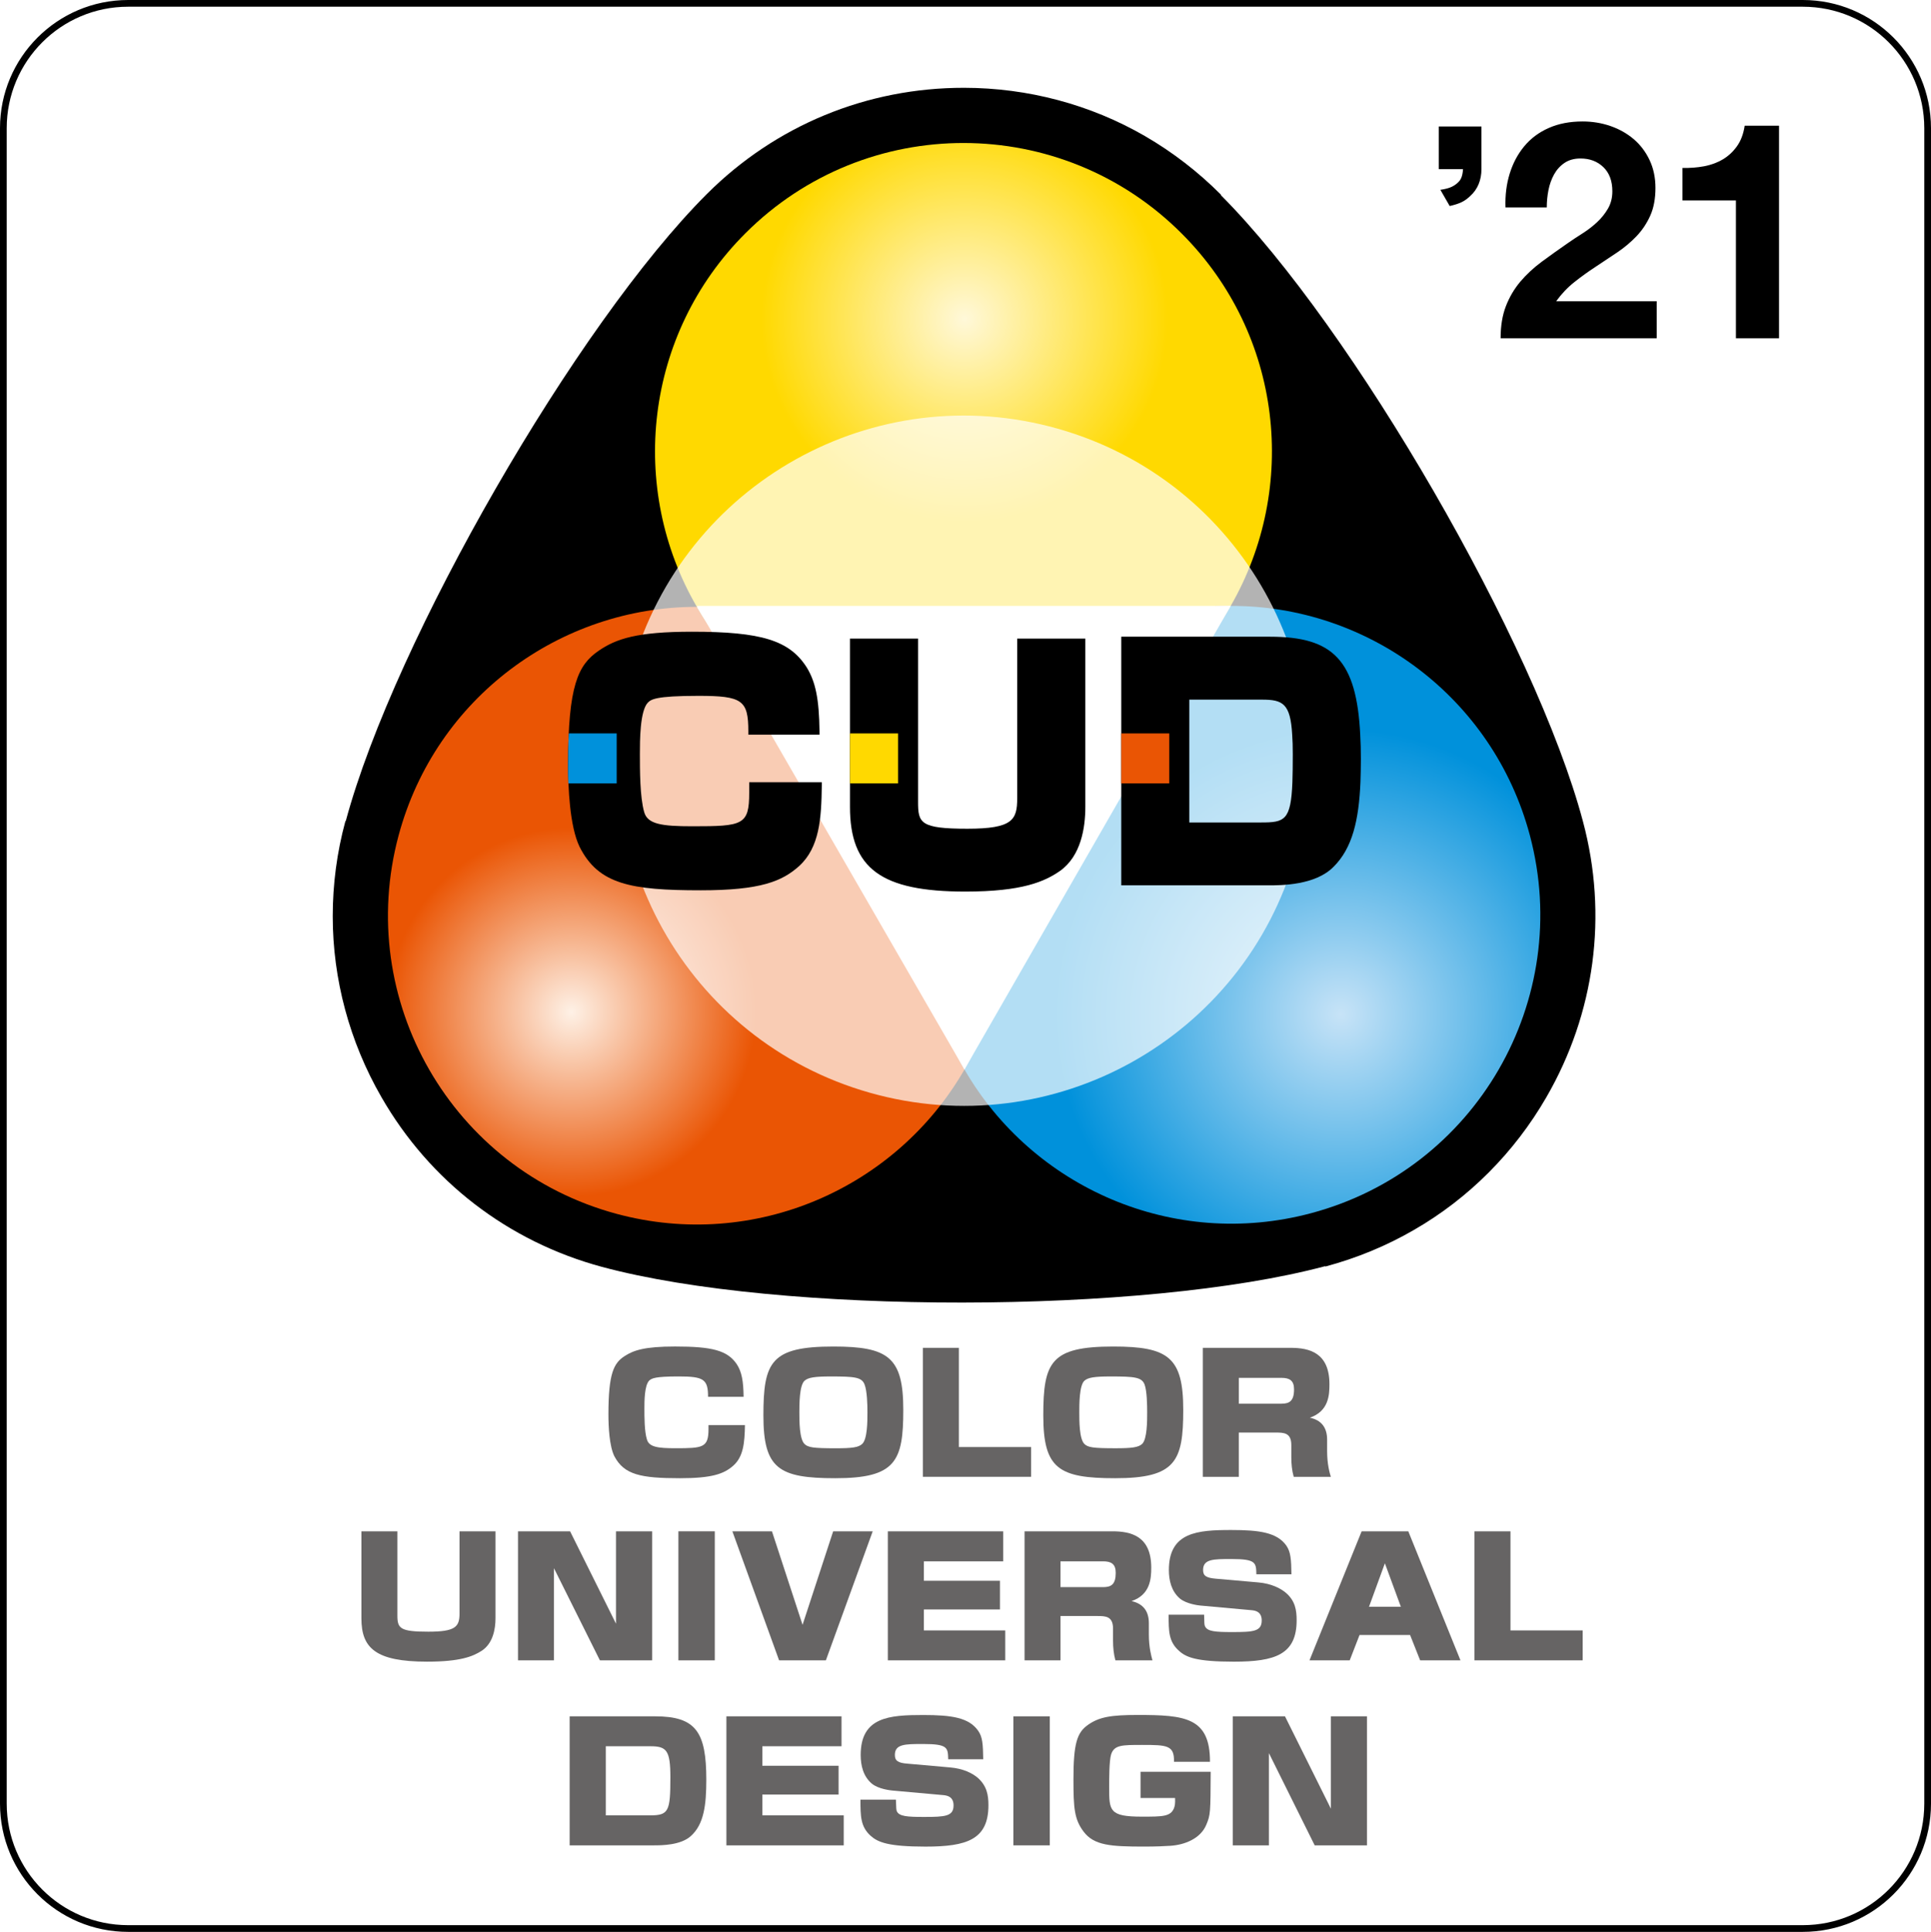 <?xml version="1.0" encoding="utf-8"?>
<!-- Generator: Adobe Illustrator 24.0.2, SVG Export Plug-In . SVG Version: 6.00 Build 0)  -->
<svg version="1.1" xmlns="http://www.w3.org/2000/svg" xmlns:xlink="http://www.w3.org/1999/xlink" x="0px" y="0px"
	 width="86.247px" height="86.277px" viewBox="0 0 86.247 86.277" enable-background="new 0 0 86.247 86.277"
	 xml:space="preserve">
<pattern  x="82.425" y="175.849" width="50.395" height="50.397" patternUnits="userSpaceOnUse" id="Unnamed_Pattern" viewBox="1 -51.397 50.395 50.397" overflow="visible">
	<g>
		<rect x="1" y="-51.397" fill="none" width="50.395" height="50.397"/>
		<rect x="1" y="-51.397" fill="#EA5504" width="50.395" height="50.397"/>
	</g>
</pattern>
<g id="TEXT">
</g>
<g id="レイヤー_4">
	<g>
		<g>
			<g>
				<path fill="#FFFFFF" stroke="#000000" stroke-width="0.3" d="M86.097,80.548c0,3.083-2.497,5.578-5.577,5.578
					H5.724c-3.077,0-5.574-2.495-5.574-5.578V5.725C0.15,2.645,2.647,0.15,5.724,0.15h74.796
					c3.08,0,5.577,2.495,5.577,5.575V80.548z"/>
				<g>
					<path fill="#666464" d="M31.625,62.38c0-0.785-0.195-0.909-1.312-0.909c-1.066,0-1.197,0.083-1.317,0.184
						c-0.214,0.223-0.214,0.923-0.214,1.253c0,0.372,0,1.018,0.111,1.372
						c0.092,0.344,0.49,0.397,1.275,0.397c1.229,0,1.477-0.022,1.477-0.862v-0.172h1.628
						c-0.014,0.794-0.068,1.419-0.532,1.822c-0.415,0.362-0.95,0.551-2.372,0.551
						c-1.747,0-2.488-0.155-2.924-0.973c-0.233-0.456-0.27-1.363-0.27-1.882
						c0-1.839,0.244-2.288,0.719-2.596c0.402-0.263,0.898-0.431,2.257-0.431
						c1.658,0,2.339,0.173,2.757,0.79c0.226,0.344,0.296,0.762,0.305,1.456H31.625z"/>
					<path fill="#666464" d="M40.345,62.965c0,2.29-0.332,3.051-3.036,3.051c-2.529,0-3.212-0.427-3.212-2.803
						c0-2.392,0.336-3.078,3.122-3.078C39.683,60.134,40.345,60.617,40.345,62.965z M38.614,61.826
						c-0.127-0.326-0.456-0.354-1.502-0.354c-0.716,0-1.013,0.042-1.18,0.193
						c-0.229,0.213-0.229,1.044-0.229,1.417c0,0.375,0,1.178,0.229,1.404
						c0.16,0.156,0.381,0.193,1.4,0.193c0.719,0,1.012-0.037,1.176-0.193
						c0.236-0.211,0.236-1.036,0.236-1.404C38.745,62.748,38.73,62.117,38.614,61.826z"/>
					<path fill="#666464" d="M42.828,60.193v4.431h3.225v1.329h-4.834v-5.76H42.828z"/>
					<path fill="#666464" d="M52.849,62.965c0,2.29-0.331,3.051-3.042,3.051c-2.525,0-3.209-0.427-3.209-2.803
						c0-2.392,0.338-3.078,3.124-3.078C52.187,60.134,52.849,60.617,52.849,62.965z M51.12,61.826
						c-0.129-0.326-0.464-0.354-1.507-0.354c-0.716,0-1.015,0.042-1.181,0.193
						C48.206,61.878,48.206,62.709,48.206,63.081c0,0.375,0,1.178,0.227,1.404
						c0.16,0.156,0.385,0.193,1.398,0.193c0.716,0,1.012-0.037,1.182-0.193
						c0.225-0.211,0.225-1.036,0.225-1.404C51.237,62.748,51.23,62.117,51.12,61.826z"/>
					<path fill="#666464" d="M57.645,60.193c0.844,0,1.734,0.223,1.734,1.625c0,0.488-0.034,1.206-0.875,1.495
						c0.517,0.109,0.771,0.443,0.771,0.982v0.507c0,0.587,0.115,0.986,0.166,1.152h-1.657
						c-0.082-0.287-0.108-0.579-0.108-0.878V64.538c0-0.555-0.333-0.561-0.699-0.561h-1.647v1.977h-1.606
						v-5.76H57.645z M55.331,61.534v1.154H57.238c0.359,0,0.56-0.124,0.56-0.642
						c0-0.393-0.201-0.512-0.56-0.512H55.331z"/>
					<path fill="#666464" d="M17.749,68.387V72.15c0,0.575,0.123,0.72,1.383,0.72
						c1.199,0,1.392-0.214,1.392-0.802v-3.681h1.607v3.885c0,0.479-0.113,1.125-0.619,1.452
						c-0.4,0.257-0.968,0.484-2.434,0.484c-2.318,0-2.936-0.615-2.936-1.936v-3.885H17.749z"/>
					<path fill="#666464" d="M25.463,68.387l2.05,4.126v-4.126h1.616V74.15h-2.335l-2.052-4.115V74.15H23.136
						v-5.763H25.463z"/>
					<path fill="#666464" d="M31.926,68.387V74.15h-1.626v-5.763H31.926z"/>
					<path fill="#666464" d="M34.479,68.387l1.367,4.177l1.367-4.177h1.766L36.887,74.15h-2.089l-2.087-5.763
						H34.479z"/>
					<path fill="#666464" d="M44.807,68.387V69.728h-3.542v0.869h3.398v1.28h-3.398v0.936h3.634V74.15h-5.244
						v-5.763H44.807z"/>
					<path fill="#666464" d="M49.684,68.387c0.844,0,1.736,0.22,1.736,1.625c0,0.491-0.044,1.208-0.879,1.492
						c0.516,0.117,0.772,0.447,0.772,0.988v0.507c0,0.583,0.115,0.982,0.161,1.151H49.818
						c-0.076-0.284-0.105-0.585-0.105-0.878v-0.538c0-0.556-0.335-0.564-0.697-0.564h-1.65V74.15h-1.605
						v-5.763H49.684z M47.366,69.728v1.152h1.903c0.366,0,0.564-0.122,0.564-0.639
						c0-0.395-0.198-0.513-0.564-0.513H47.366z"/>
					<path fill="#666464" d="M56.115,70.306c-0.012-0.516-0.012-0.681-1.111-0.681
						c-0.811,0-1.269,0-1.269,0.491c0,0.256,0.139,0.351,0.569,0.387l1.9,0.167
						c0.585,0.052,0.994,0.263,1.236,0.469c0.411,0.357,0.474,0.771,0.474,1.221
						c0,1.529-0.959,1.849-2.804,1.849c-1.675,0-2.135-0.195-2.45-0.484
						c-0.464-0.409-0.464-0.88-0.464-1.613h1.585c0.008,0.402,0.008,0.444,0.041,0.517
						c0.103,0.231,0.456,0.258,1.21,0.258c0.945,0,1.322-0.027,1.322-0.518
						c0-0.186-0.057-0.426-0.445-0.458L53.606,71.702c-0.066-0.007-0.598-0.063-0.903-0.309
						c-0.383-0.327-0.496-0.813-0.496-1.277c0-1.695,1.279-1.787,2.787-1.787
						c1.264,0,2.046,0.112,2.461,0.698c0.193,0.283,0.217,0.604,0.227,1.279H56.115z"/>
					<path fill="#666464" d="M65.231,74.15H63.43l-0.449-1.132h-2.258L60.284,74.15H58.488l2.329-5.763h2.084
						L65.231,74.15z M61.146,71.758h1.423l-0.714-1.943L61.146,71.758z"/>
					<path fill="#666464" d="M67.465,68.387v4.426h3.225V74.15h-4.836v-5.763H67.465z"/>
					<path fill="#666464" d="M29.258,76.65c1.827,0,2.289,0.699,2.289,2.831c0,1.121-0.104,1.99-0.688,2.512
						c-0.451,0.419-1.33,0.419-1.652,0.419h-3.764V76.65H29.258z M27.058,77.986v3.087h1.967
						c0.844,0,0.917-0.176,0.917-1.703c0-1.198-0.168-1.384-0.891-1.384H27.058z"/>
					<path fill="#666464" d="M37.586,76.65v1.336H34.05v0.871h3.404v1.285H34.05v0.931h3.635v1.339h-5.241
						V76.65H37.586z"/>
					<path fill="#666464" d="M42.351,78.567c-0.014-0.516-0.014-0.681-1.115-0.681
						c-0.814,0-1.267,0-1.267,0.49c0,0.255,0.135,0.357,0.569,0.388l1.893,0.168
						c0.594,0.049,1,0.26,1.24,0.463c0.409,0.363,0.477,0.773,0.477,1.224
						c0,1.53-0.957,1.849-2.808,1.849c-1.671,0-2.129-0.195-2.449-0.48
						c-0.459-0.408-0.459-0.887-0.459-1.617h1.583c0.015,0.405,0.015,0.451,0.041,0.519
						c0.108,0.227,0.459,0.253,1.213,0.253c0.944,0,1.321-0.026,1.321-0.514
						c0-0.189-0.057-0.426-0.45-0.46l-2.301-0.207c-0.059-0.008-0.603-0.06-0.902-0.309
						c-0.384-0.327-0.495-0.811-0.495-1.277c0-1.698,1.277-1.785,2.788-1.785
						c1.257,0,2.043,0.109,2.458,0.702c0.198,0.277,0.217,0.599,0.227,1.275H42.351z"/>
					<path fill="#666464" d="M46.889,76.65v5.762h-1.626V76.65H46.889z"/>
					<path fill="#666464" d="M52.435,78.681c0.023-0.742-0.314-0.754-1.423-0.754c-0.901,0-1.245,0-1.385,0.424
						c-0.087,0.279-0.087,1.129-0.087,1.457c0,1.057,0,1.322,1.464,1.322c0.917,0,1.276,0,1.43-0.374
						c0.04-0.108,0.059-0.195,0.051-0.458h-1.543v-1.172h3.133c-0.009,1.839-0.009,1.922-0.197,2.367
						c-0.256,0.618-0.962,0.897-1.605,0.939c-0.241,0.016-0.622,0.035-1.171,0.035
						c-1.491,0-2.24-0.049-2.706-0.671c-0.412-0.548-0.451-1.052-0.451-2.328
						c0-1.592,0.155-2.09,0.645-2.434c0.505-0.358,1.035-0.445,2.227-0.445
						c2.109,0,3.232,0.109,3.226,2.091H52.435z"/>
					<path fill="#666464" d="M57.393,76.65l2.051,4.125V76.65h1.611v5.762h-2.335l-2.046-4.121v4.121H55.063V76.65
						H57.393z"/>
				</g>
				<g>
					<g>
						<g>
							<path d="M70.701,36.681C68.589,28.744,60.427,14.63,54.534,8.72c0-0.004-0.001-0.007-0.004-0.007
								l0.004-0.018c-1.021-1.025-2.164-1.904-3.398-2.62c-2.436-1.409-5.228-2.151-8.072-2.154
								c-4.343-0.005-8.423,1.677-11.491,4.742C25.756,14.472,17.619,28.594,15.447,36.654
								c-0.004,0.008-0.004,0.01-0.004,0.01L15.428,36.666c-0.381,1.4-0.567,2.829-0.567,4.253
								c0,2.815,0.75,5.605,2.172,8.073c2.159,3.762,5.661,6.454,9.851,7.585
								c7.933,2.138,24.223,2.124,32.29-0.027c0.005,0,0.008-0.004,0.013-0.004l0.008,0.017
								c1.397-0.374,2.733-0.924,3.965-1.639c2.437-1.404,4.48-3.451,5.906-5.919
								C71.239,45.25,71.824,40.87,70.701,36.681z M38.388,36.666l4.664-8.077l4.666,8.077H38.388z"/>
							<g>
								<g>
									<g>
										<path fill="none" d="M43.044,33.969c0.004,0.003,0.008,0.008,0.008,0.013
											c0.006-0.005,0.009-0.01,0.009-0.013C43.058,33.969,43.048,33.969,43.044,33.969z"/>
										
											<radialGradient id="SVGID_1_" cx="1105.373" cy="-109.605" r="13.264" gradientTransform="matrix(0.706 0.708 0.708 -0.706 -659.707 -845.733)" gradientUnits="userSpaceOnUse">
											<stop  offset="0" style="stop-color:#FFF8D9"/>
											<stop  offset="0.685" style="stop-color:#FFD900"/>
										</radialGradient>
										<path fill="url(#SVGID_1_)" d="M34.708,27.576c3.656,0.983,6.576,3.354,8.336,6.393
											c0.004,0,0.014,0,0.017,0c1.763-3.069,4.711-5.457,8.4-6.443
											c1.165-0.311,2.348-0.464,3.507-0.466c3.037-5.268,2.324-12.109-2.176-16.619
											c-5.373-5.395-14.107-5.409-19.495-0.027c-4.527,4.517-5.249,11.402-2.174,16.686
											C32.304,27.1,33.51,27.251,34.708,27.576z"/>
										
											<radialGradient id="SVGID_2_" cx="-522.135" cy="453.106" r="18.615" gradientTransform="matrix(-0.966 0.258 0.257 0.966 -560.941 -257.667)" gradientUnits="userSpaceOnUse">
											<stop  offset="0" style="stop-color:#C7E3F7"/>
											<stop  offset="0.685" style="stop-color:#0091DB"/>
										</radialGradient>
										<path fill="url(#SVGID_2_)" d="M43.061,33.969c0,0.003-0.003,0.008-0.009,0.013
											c1.772,3.064,2.377,6.806,1.381,10.495c-0.315,1.177-0.774,2.281-1.355,3.286
											c3.039,5.264,9.327,8.06,15.482,6.417c7.355-1.961,11.73-9.518,9.77-16.878
											c-1.65-6.186-7.25-10.266-13.362-10.242c-0.594,1.03-1.316,2.007-2.2,2.888
											C50.084,32.624,46.573,33.962,43.061,33.969z"/>
										
											<radialGradient id="SVGID_3_" cx="1104.941" cy="-109.603" r="13.583" gradientTransform="matrix(0.706 0.708 0.708 -0.706 -659.707 -845.733)" gradientUnits="userSpaceOnUse">
											<stop  offset="0" style="stop-color:#FFFFFF"/>
											<stop  offset="0.685" style="stop-color:#FCE200"/>
										</radialGradient>
										<path fill="url(#SVGID_3_)" d="M51.461,27.526c-3.689,0.986-6.637,3.374-8.4,6.443
											c3.512-0.007,7.023-1.345,9.707-4.021c0.883-0.881,1.605-1.858,2.2-2.888
											C53.81,27.063,52.626,27.215,51.461,27.526z"/>
										<path fill="#FFFFFF" d="M51.461,27.526c-3.689,0.986-6.637,3.374-8.4,6.443
											c3.512-0.007,7.023-1.345,9.707-4.021c0.883-0.881,1.605-1.858,2.2-2.888
											C53.81,27.063,52.626,27.215,51.461,27.526z"/>
										
											<radialGradient id="SVGID_4_" cx="-195.735" cy="-1238.33" r="12.033" gradientTransform="matrix(0.26 -0.966 -0.965 -0.26 -1118.583 -465.846)" gradientUnits="userSpaceOnUse">
											<stop  offset="0" style="stop-color:#FEF1E6"/>
											<stop  offset="0.685" style="stop-color:#EA5504"/>
										</radialGradient>
										<path fill="url(#SVGID_4_)" d="M27.539,54.209c6.171,1.663,12.495-1.146,15.538-6.445
											c-0.598-1.029-1.074-2.154-1.395-3.358c-0.971-3.664-0.386-7.383,1.369-10.423
											c0-0.005-0.004-0.01-0.008-0.013c-3.537,0.003-7.077-1.345-9.773-4.049
											c-0.861-0.865-1.568-1.814-2.149-2.819c-6.086-0.004-11.659,4.046-13.316,10.202
											C15.825,44.656,20.183,52.227,27.539,54.209z"/>
										
											<radialGradient id="SVGID_5_" cx="1105.374" cy="-109.169" r="13.419" gradientTransform="matrix(0.706 0.708 0.708 -0.706 -659.707 -845.733)" gradientUnits="userSpaceOnUse">
											<stop  offset="0" style="stop-color:#FFFFFF"/>
											<stop  offset="0.685" style="stop-color:#FCE200"/>
										</radialGradient>
										<path fill="url(#SVGID_5_)" d="M43.044,33.969c-1.76-3.039-4.68-5.41-8.336-6.393
											c-1.198-0.324-2.404-0.475-3.585-0.475c0.581,1.005,1.287,1.955,2.149,2.819
											C35.967,32.624,39.507,33.972,43.044,33.969z"/>
										<path fill="#FFFFFF" d="M43.044,33.969c-1.76-3.039-4.68-5.41-8.336-6.393
											c-1.198-0.324-2.404-0.475-3.585-0.475c0.581,1.005,1.287,1.955,2.149,2.819
											C35.967,32.624,39.507,33.972,43.044,33.969z"/>
										
											<radialGradient id="SVGID_6_" cx="-522.54" cy="453.105" r="19.045" gradientTransform="matrix(-0.966 0.258 0.257 0.966 -560.941 -257.667)" gradientUnits="userSpaceOnUse">
											<stop  offset="0" style="stop-color:#C7E8F6"/>
											<stop  offset="0.685" style="stop-color:#00A7E8"/>
										</radialGradient>
										<path fill="url(#SVGID_6_)" d="M43.052,33.982c-1.755,3.04-2.341,6.759-1.369,10.423
											c0.321,1.204,0.796,2.329,1.395,3.358c0.581-1.005,1.04-2.109,1.355-3.286
											C45.429,40.788,44.824,37.046,43.052,33.982z"/>
										<path fill="#FFFFFF" d="M43.052,33.982c-1.755,3.04-2.341,6.759-1.369,10.423
											c0.321,1.204,0.796,2.329,1.395,3.358c0.581-1.005,1.04-2.109,1.355-3.286
											C45.429,40.788,44.824,37.046,43.052,33.982z"/>
									</g>
									<path opacity="0.7" fill="#FFFFFF" d="M28.227,29.774c2.323-8.193,10.837-12.951,19.029-10.626
										c8.189,2.32,12.939,10.839,10.624,19.03C55.556,46.369,47.037,51.12,38.848,48.8
										C30.662,46.479,25.909,37.96,28.227,29.774z"/>
								</g>
								<polygon fill="#FFFFFF" points="43.077,47.763 54.968,27.06 31.123,27.06 								"/>
							</g>
						</g>
						<g>
							<g>
								<path d="M33.463,35.404c0,1.445-0.286,1.497-2.526,1.497c-1.383,0-2.021-0.092-2.167-0.641
									C28.58,35.59,28.58,34.388,28.58,33.667c0-0.575,0-1.917,0.355-2.288
									c0.145-0.139,0.314-0.303,2.264-0.303c1.955,0,2.225,0.195,2.225,1.585v0.15h3.179V32.66
									c-0.018-1.439-0.173-2.211-0.579-2.867c-0.771-1.194-2.014-1.581-5.117-1.581
									c-2.458,0-3.393,0.316-4.173,0.854c-0.918,0.629-1.361,1.552-1.361,5.089
									c0,0.977,0.068,2.747,0.513,3.661c0.842,1.678,2.285,1.944,5.415,1.944
									c2.669,0,3.633-0.4,4.396-1.086c0.906-0.831,0.99-2.117,1.008-3.596v-0.145h-3.242V35.404z"/>
								<path d="M48.321,28.518h-2.888v7.133c0,0.962-0.201,1.359-2.222,1.359
									c-2.118,0-2.206-0.257-2.206-1.208V28.518h-3.041v7.516c0,2.758,1.397,3.783,5.148,3.783
									c2.559,0,3.553-0.448,4.244-0.93c0.926-0.668,1.12-1.921,1.12-2.853v-7.516H48.321z"/>
								<path d="M60.754,32.81c-0.164-3.323-1.205-4.375-4.028-4.375h-6.493H50.08V39.539h6.564
									c0.575,0,2.103,0,2.914-0.824c0.852-0.841,1.133-2.093,1.206-3.781
									c0.01-0.332,0.019-0.68,0.019-1.038C60.783,33.503,60.774,33.149,60.754,32.81z M56.329,36.731
									c0,0-2.934,0-3.21,0c0-0.095,0-5.408,0-5.486c0.276,0,3.252,0,3.252,0c0.923,0,1.266,0.175,1.344,1.565
									c0.019,0.253,0.026,0.542,0.026,0.875c0,0.493-0.005,0.897-0.017,1.249
									C57.659,36.645,57.37,36.731,56.329,36.731z"/>
							</g>
							<rect x="37.964" y="32.754" fill="#FFD900" width="2.147" height="2.232"/>
							
								<pattern  id="SVGID_7_" xlink:href="#Unnamed_Pattern" patternTransform="matrix(2.45 0 0 2.451 10741.988 12339.553)">
							</pattern>
							<rect x="50.08" y="32.754" fill="url(#SVGID_7_)" width="2.144" height="2.232"/>
							<path fill="#0091DB" d="M25.407,32.754c-0.026,0.456-0.036,0.954-0.036,1.499
								c0,0.257,0.002,0.5,0.016,0.733H27.544v-2.232H25.407z"/>
						</g>
					</g>
				</g>
			</g>
		</g>
		<g>
			<path d="M66.168,7.554c0,0.488-0.171,0.906-0.501,1.199C65.423,8.99,65.206,9.095,64.75,9.201
				l-0.416-0.723c0.368-0.057,0.558-0.131,0.747-0.292c0.171-0.145,0.239-0.294,0.265-0.633H64.261V5.649
				h1.907V7.554z"/>
			<g>
				<path d="M67.431,7.75c0.145-0.465,0.361-0.872,0.651-1.22c0.289-0.349,0.652-0.62,1.091-0.814
					c0.439-0.195,0.943-0.292,1.512-0.292c0.434,0,0.848,0.068,1.241,0.203
					c0.393,0.135,0.739,0.331,1.038,0.583c0.298,0.253,0.536,0.565,0.712,0.935
					c0.176,0.371,0.264,0.787,0.264,1.247c0,0.479-0.077,0.892-0.23,1.234
					c-0.154,0.344-0.357,0.65-0.61,0.917c-0.254,0.266-0.54,0.508-0.861,0.725
					c-0.321,0.216-0.645,0.432-0.969,0.645c-0.325,0.212-0.643,0.44-0.95,0.684
					c-0.307,0.243-0.578,0.53-0.813,0.855h4.489v1.654H67.024c0-0.551,0.079-1.031,0.238-1.439
					c0.158-0.405,0.372-0.768,0.644-1.091c0.271-0.32,0.59-0.616,0.956-0.888
					c0.366-0.271,0.752-0.545,1.159-0.827c0.208-0.145,0.43-0.292,0.665-0.44
					c0.235-0.15,0.45-0.315,0.644-0.496c0.195-0.18,0.357-0.383,0.489-0.609
					c0.131-0.227,0.196-0.484,0.196-0.773c0-0.461-0.133-0.819-0.4-1.077
					C71.348,7.207,71.007,7.078,70.591,7.078c-0.281,0-0.518,0.066-0.712,0.197
					c-0.195,0.131-0.351,0.305-0.468,0.516c-0.118,0.214-0.201,0.449-0.251,0.706
					C69.11,8.754,69.086,9.008,69.086,9.263h-1.844C67.223,8.719,67.287,8.216,67.431,7.75z"/>
				<path d="M77.534,15.107V8.951h-2.387V7.499c0.334,0.009,0.658-0.016,0.969-0.074
					c0.312-0.06,0.592-0.163,0.841-0.313c0.248-0.148,0.458-0.346,0.63-0.59
					c0.172-0.243,0.284-0.547,0.339-0.909H79.46v9.493H77.534z"/>
			</g>
		</g>
	</g>
</g>
</svg>
